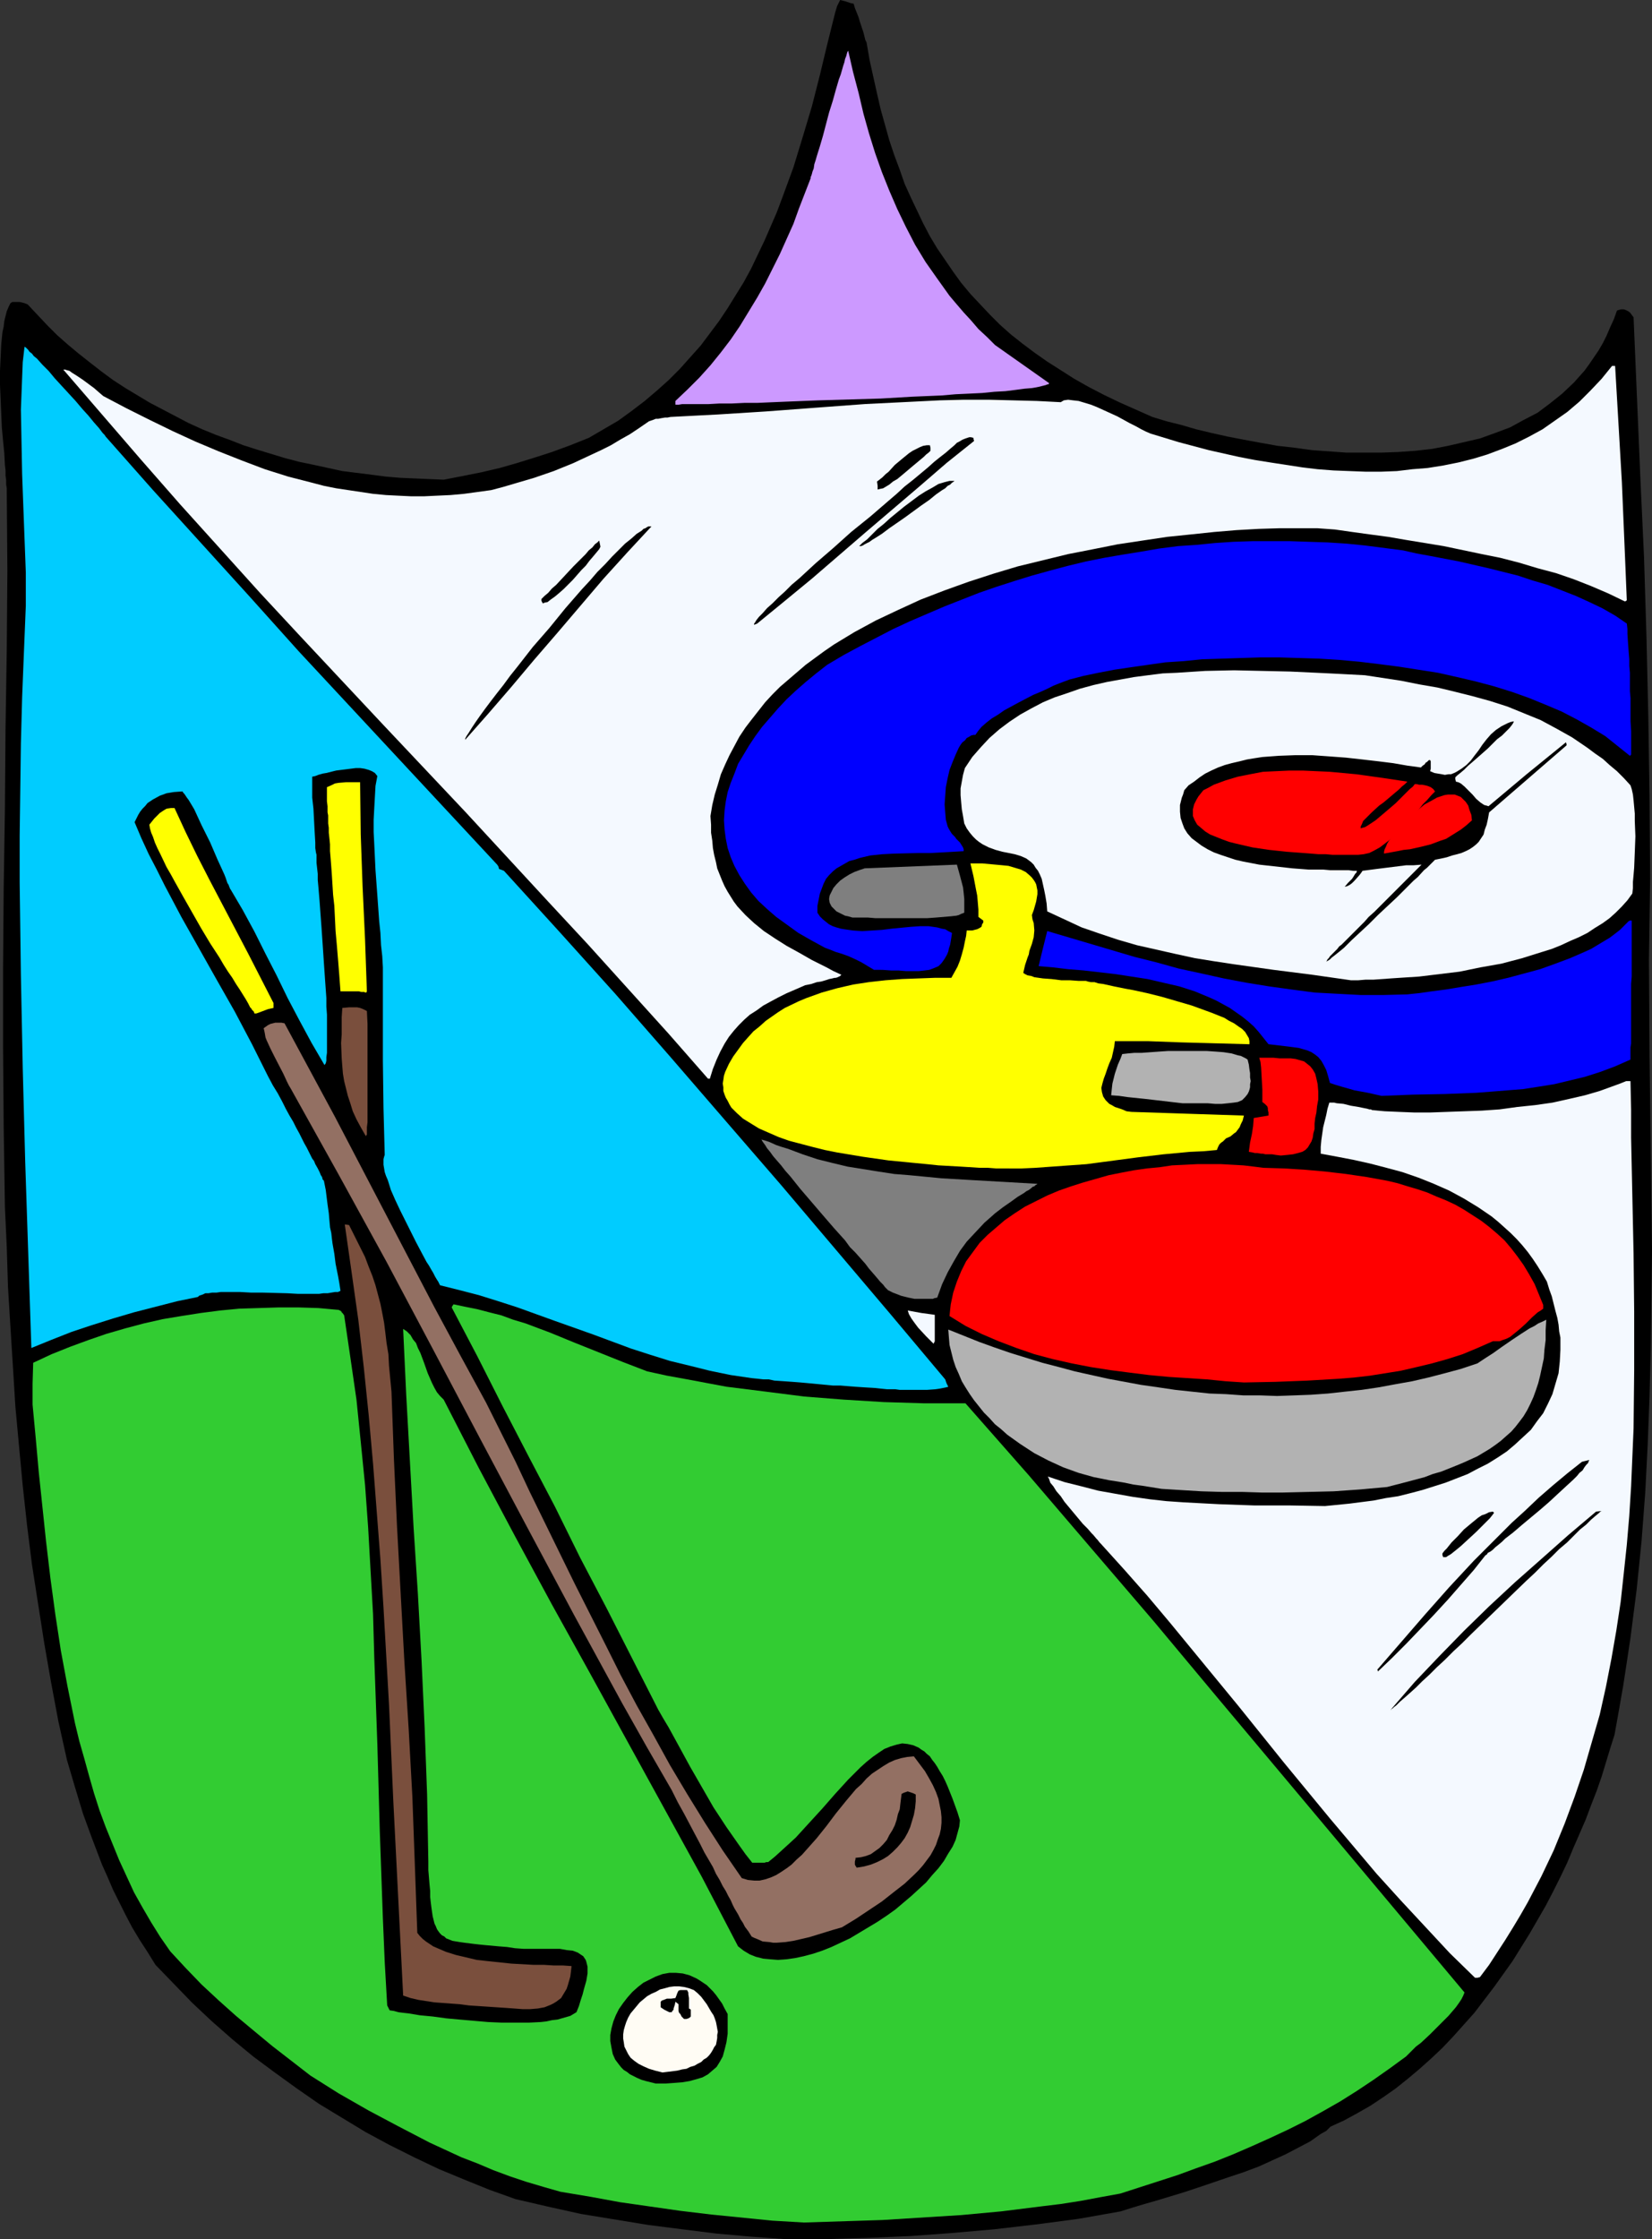 <?xml version="1.0" encoding="UTF-8" standalone="no"?>
<svg
   version="1.0"
   width="114.929mm"
   height="155.668mm"
   id="svg37"
   sodipodi:docname="Golf &amp; Curling Equipment.wmf"
   xmlns:inkscape="http://www.inkscape.org/namespaces/inkscape"
   xmlns:sodipodi="http://sodipodi.sourceforge.net/DTD/sodipodi-0.dtd"
   xmlns="http://www.w3.org/2000/svg"
   xmlns:svg="http://www.w3.org/2000/svg">
  <rect width="100%" height="100%" fill="#333333" stroke="none"/>
  <sodipodi:namedview
     id="namedview37"
     pagecolor="#ffffff"
     bordercolor="#000000"
     borderopacity="0.25"
     inkscape:showpageshadow="2"
     inkscape:pageopacity="0.0"
     inkscape:pagecheckerboard="0"
     inkscape:deskcolor="#d1d1d1"
     inkscape:document-units="mm" />
  <defs
     id="defs1">
    <pattern
       id="WMFhbasepattern"
       patternUnits="userSpaceOnUse"
       width="6"
       height="6"
       x="0"
       y="0" />
  </defs>
  <path
     style="fill:#000000;fill-opacity:1;fill-rule:evenodd;stroke:none"
     d="m 206.361,588.353 -8.888,-0.646 -9.05,-0.808 -9.05,-1.131 -8.888,-1.131 -8.888,-1.454 -8.888,-1.454 -8.726,-1.939 -8.403,-1.939 -6.787,-2.424 -6.787,-2.747 -6.626,-2.747 -6.464,-3.07 -6.464,-3.232 -6.302,-3.393 -6.141,-3.717 -6.141,-3.717 -5.818,-4.04 -5.818,-4.201 -5.656,-4.201 -5.494,-4.525 -5.333,-4.686 -5.171,-4.848 -4.848,-5.009 -4.848,-5.009 -2.101,-3.393 -2.101,-3.232 -1.939,-3.232 -1.778,-3.393 -1.616,-3.232 -1.616,-3.232 -1.454,-3.393 -1.454,-3.232 -2.586,-6.787 -2.424,-6.625 -2.101,-6.948 -2.101,-7.11 -2.262,-10.18 -1.939,-10.342 L 11.635,431.771 10.019,421.43 8.403,411.088 7.11,400.746 5.979,390.404 5.01,380.062 4.04,369.559 3.394,359.055 2.747,348.714 2.101,338.21 1.778,327.707 1.293,317.203 0.97,296.358 0.808,275.351 V 254.344 L 0.97,233.338 1.293,212.492 1.454,191.485 1.778,170.64 1.939,149.957 1.778,129.273 v -0.97 L 1.616,127.334 v -1.131 l -0.162,-1.293 v -1.293 l -0.162,-1.454 -0.162,-3.07 -0.323,-3.232 -0.323,-3.555 -0.162,-3.717 L 0.162,104.873 0,101.156 v -3.717 l 0.162,-3.555 0.162,-3.393 0.323,-3.232 0.323,-1.454 0.162,-1.454 0.323,-1.293 0.323,-1.293 0.485,-1.131 0.485,-0.97 0.485,-0.323 H 3.717 4.686 5.171 l 0.646,0.162 0.646,0.162 0.808,0.323 2.586,2.747 2.586,2.747 2.586,2.585 2.747,2.424 2.909,2.424 3.07,2.424 2.909,2.262 3.07,2.262 3.232,2.101 3.232,1.939 3.232,1.939 3.394,1.778 3.394,1.778 3.394,1.778 3.555,1.616 3.555,1.454 3.555,1.293 3.717,1.454 3.555,1.131 3.717,1.131 3.717,1.131 3.717,0.97 3.878,0.808 3.717,0.808 3.717,0.808 3.878,0.485 3.878,0.485 3.717,0.485 3.878,0.323 3.717,0.162 3.878,0.162 3.717,0.162 5.01,-0.97 4.848,-0.97 4.848,-1.131 4.525,-1.293 4.686,-1.454 4.525,-1.454 4.848,-1.778 4.848,-1.939 3.878,-2.262 3.878,-2.262 3.555,-2.585 3.394,-2.585 3.232,-2.747 3.07,-2.747 2.909,-2.909 2.747,-3.07 2.747,-3.07 2.424,-3.232 2.424,-3.232 2.262,-3.393 2.101,-3.393 2.101,-3.393 1.939,-3.555 1.778,-3.717 1.778,-3.717 1.616,-3.717 1.616,-3.717 1.454,-3.878 2.909,-7.918 2.424,-7.918 2.424,-8.08 2.101,-8.241 1.939,-8.08 2.101,-8.403 0.485,-1.616 L 220.905,0 l 0.646,0.162 0.646,0.162 0.485,0.162 0.485,0.162 0.485,0.162 0.808,0.162 0.323,1.131 0.323,0.808 0.323,0.808 0.323,0.808 0.323,1.131 0.323,0.97 0.646,1.939 0.323,1.293 0.162,0.646 0.323,0.646 0.808,4.686 0.97,4.363 0.97,4.363 0.97,4.201 1.131,4.04 1.131,4.04 1.293,3.878 1.454,3.878 1.293,3.717 1.616,3.555 1.616,3.393 1.616,3.393 1.778,3.393 1.939,3.232 2.101,3.07 2.101,3.07 2.101,2.909 2.424,2.909 2.586,2.747 2.586,2.747 2.586,2.585 2.909,2.585 3.07,2.424 3.232,2.424 3.232,2.262 3.555,2.262 3.555,2.262 3.717,2.101 4.04,2.101 4.04,1.939 4.363,1.939 4.363,1.939 3.717,1.131 3.878,0.97 3.878,1.131 4.04,0.97 4.363,0.97 4.202,0.808 4.363,0.808 4.525,0.808 4.363,0.485 4.686,0.646 4.525,0.323 4.525,0.323 h 4.525 4.525 l 4.525,-0.162 4.525,-0.323 4.363,-0.485 4.202,-0.808 4.202,-0.97 4.202,-0.97 4.04,-1.454 3.878,-1.454 3.555,-1.939 3.717,-1.939 3.232,-2.424 1.616,-1.293 1.616,-1.293 3.07,-2.909 1.293,-1.454 1.454,-1.616 1.293,-1.778 2.424,-3.555 1.131,-1.939 0.97,-1.939 0.97,-2.262 0.97,-2.101 0.808,-2.262 0.485,-0.162 0.646,-0.162 h 0.646 l 0.485,0.162 0.646,0.323 0.485,0.323 0.485,0.646 0.485,0.646 1.778,42.014 0.97,21.007 0.646,21.007 0.485,21.168 0.323,21.007 0.162,21.168 -0.162,10.665 -0.162,10.665 0.162,25.531 0.323,25.531 0.323,25.531 -0.162,12.766 -0.162,12.766 -0.323,12.604 -0.485,12.766 -0.646,12.604 -0.97,12.766 -1.293,12.766 -1.616,12.604 -0.97,6.464 -0.97,6.302 -1.131,6.464 -1.131,6.302 -1.131,3.555 -1.131,3.717 -1.131,3.717 -1.293,3.717 -1.454,3.717 -1.454,3.878 -3.232,7.433 -1.616,3.878 -1.778,3.717 -1.939,3.878 -1.939,3.717 -4.202,7.272 -4.525,7.272 -2.424,3.393 -2.424,3.393 -2.586,3.393 -2.586,3.393 -2.747,3.07 -2.747,3.07 -2.909,3.07 -2.909,2.747 -3.07,2.747 -3.07,2.585 -3.232,2.585 -3.232,2.262 -3.394,2.262 -3.394,1.939 -3.555,1.939 -3.555,1.616 -1.131,1.131 -1.454,0.808 -2.747,1.939 -3.07,1.616 -3.394,1.778 -3.555,1.616 -3.555,1.616 -3.878,1.454 -3.878,1.293 -7.595,2.585 -3.878,1.293 -3.717,1.131 -3.717,1.131 -3.394,0.97 -3.232,0.97 -3.07,0.97 -10.989,1.939 -10.989,1.454 -11.15,1.293 -10.989,0.97 -10.989,0.808 -10.989,0.485 -11.15,0.323 z"
     id="path1" />
  <path
     style="fill:#32cc32;fill-opacity:1;fill-rule:evenodd;stroke:none"
     d="m 211.371,583.99 -8.242,-0.485 -8.08,-0.808 -8.08,-0.808 -8.08,-0.97 -7.918,-1.131 -7.918,-1.131 -7.918,-1.454 -7.757,-1.293 -4.525,-1.293 -4.363,-1.293 -4.363,-1.454 -4.363,-1.616 -4.202,-1.778 -4.202,-1.616 -8.403,-3.878 -8.08,-4.201 -7.918,-4.201 -7.918,-4.525 -7.434,-4.686 -10.019,-7.756 -4.686,-3.878 -4.848,-4.04 -4.525,-4.04 -4.525,-4.201 -4.202,-4.363 -4.04,-4.363 -2.586,-3.717 -2.424,-3.878 -2.262,-3.878 -2.262,-4.04 -1.939,-4.201 -1.939,-4.201 -1.778,-4.363 -1.778,-4.363 -1.616,-4.363 -1.454,-4.525 -1.293,-4.525 -1.293,-4.686 -1.293,-4.525 -1.131,-4.686 -1.939,-9.534 -1.778,-9.534 -1.454,-9.534 -1.293,-9.534 -1.131,-9.534 -0.97,-9.211 -0.97,-9.211 -0.808,-9.049 -0.808,-8.564 v -5.494 l 0.162,-5.494 4.848,-2.262 4.848,-1.939 4.848,-1.778 4.686,-1.616 5.01,-1.454 4.848,-1.293 5.01,-1.131 4.848,-0.808 5.171,-0.808 5.01,-0.646 5.01,-0.485 5.171,-0.162 5.171,-0.162 h 5.333 l 5.171,0.162 5.333,0.485 0.646,0.323 0.162,0.323 0.323,0.323 0.323,0.485 1.616,10.988 1.616,11.15 1.131,11.15 1.131,11.311 0.808,11.15 0.646,11.473 0.646,11.311 0.323,11.473 0.808,22.784 0.646,22.946 0.808,22.784 0.485,11.473 0.646,11.311 0.162,0.323 0.162,0.323 0.323,0.646 1.131,0.162 1.131,0.323 1.293,0.162 1.454,0.162 2.909,0.485 3.394,0.323 3.555,0.485 3.555,0.323 7.434,0.646 3.717,0.162 h 3.555 3.394 l 3.232,-0.162 1.454,-0.162 1.454,-0.323 1.454,-0.162 1.131,-0.323 1.131,-0.323 1.131,-0.323 0.808,-0.485 0.808,-0.485 0.646,-1.616 0.485,-1.616 0.485,-1.454 0.323,-1.293 0.323,-1.131 0.323,-1.131 0.162,-0.97 0.162,-0.97 v -0.97 -0.808 l -0.162,-0.646 -0.162,-0.646 -0.162,-0.485 -0.323,-0.485 -0.323,-0.485 -0.485,-0.323 -0.97,-0.646 -1.293,-0.485 -1.616,-0.162 -1.778,-0.323 h -1.939 -7.595 l -2.262,-0.162 -2.101,-0.323 -2.101,-0.162 -1.778,-0.162 -1.778,-0.162 -1.616,-0.162 -1.454,-0.162 -1.293,-0.162 -1.293,-0.162 -1.131,-0.162 -0.97,-0.162 -0.97,-0.162 -0.808,-0.323 -0.808,-0.323 -0.485,-0.485 -0.646,-0.323 -0.485,-0.485 -0.485,-0.646 -0.323,-0.485 -0.323,-0.808 -0.323,-0.646 -0.485,-1.939 -0.162,-1.131 -0.162,-1.131 -0.162,-1.293 -0.162,-1.454 v -1.616 l -0.162,-1.616 -0.162,-1.939 -0.162,-1.939 v -2.101 l -0.323,-17.775 -0.646,-17.452 -0.808,-17.613 -0.97,-17.613 -1.131,-17.452 -0.97,-17.452 -0.97,-17.452 -0.808,-17.29 0.97,0.646 0.97,0.97 0.646,1.131 0.808,0.97 0.485,1.293 0.646,1.293 0.97,2.585 0.97,2.747 1.131,2.585 0.646,1.293 0.646,1.131 0.808,0.97 0.97,0.97 9.211,17.937 9.534,17.937 9.696,17.937 9.857,17.775 19.715,35.873 9.857,17.937 9.534,18.26 1.454,1.131 1.616,0.97 1.616,0.646 1.939,0.485 1.778,0.162 2.101,0.162 2.262,-0.162 2.262,-0.323 2.262,-0.485 2.424,-0.646 2.424,-0.808 2.424,-0.97 2.424,-1.131 2.424,-1.131 2.424,-1.454 2.424,-1.454 2.424,-1.454 2.424,-1.616 2.262,-1.616 2.101,-1.778 2.101,-1.778 1.939,-1.778 1.939,-1.778 1.616,-1.939 1.616,-1.778 1.454,-1.939 1.131,-1.939 1.131,-1.778 0.808,-1.778 0.485,-1.778 0.485,-1.778 0.162,-1.616 -0.646,-2.101 -0.646,-1.778 -0.646,-1.778 -0.646,-1.616 -0.646,-1.616 -0.646,-1.454 -0.646,-1.293 -0.808,-1.293 -0.646,-1.131 -0.646,-0.97 -0.646,-0.808 -0.646,-0.97 -0.808,-0.646 -0.646,-0.646 -0.808,-0.485 -0.646,-0.485 -1.454,-0.646 -1.454,-0.323 -1.454,-0.162 -1.454,0.323 -1.616,0.485 -1.616,0.646 -1.454,0.97 -1.616,1.131 -1.616,1.293 -1.616,1.454 -1.616,1.616 -1.616,1.616 -3.394,3.717 -3.394,3.878 -3.555,3.878 -3.394,3.717 -1.939,1.778 -1.778,1.616 -1.778,1.616 -1.778,1.454 h -0.485 l -0.485,0.162 h -0.646 -1.616 -0.97 l -1.778,-2.262 -1.616,-2.262 -3.394,-4.848 -3.394,-5.171 -3.07,-5.333 -3.07,-5.333 -2.909,-5.332 -2.747,-5.009 -1.454,-2.424 -0.646,-1.131 -0.646,-1.131 -13.574,-26.663 -6.949,-13.25 -6.626,-13.412 -6.949,-13.25 -6.787,-13.089 -6.626,-13.089 -6.787,-12.927 0.162,-0.323 0.323,-0.485 3.07,0.646 3.232,0.646 3.07,0.808 3.232,0.808 3.07,1.131 3.232,0.97 6.464,2.424 6.302,2.585 6.464,2.585 6.464,2.585 6.302,2.424 5.171,1.131 5.333,0.97 5.171,0.97 5.171,0.97 10.342,1.293 10.181,1.293 10.342,0.808 10.504,0.646 10.665,0.323 h 5.333 5.494 l 16.645,18.906 16.321,19.068 16.483,19.229 16.321,19.553 32.804,39.105 32.643,38.943 -0.323,0.808 -0.485,0.97 -0.646,0.97 -0.808,1.131 -0.97,1.131 -0.97,1.131 -2.424,2.424 -2.424,2.424 -2.424,2.262 -1.293,0.97 -0.97,0.97 -0.808,0.808 -0.808,0.808 -4.202,3.07 -4.363,3.07 -4.363,2.909 -4.363,2.747 -4.525,2.585 -4.686,2.585 -4.525,2.262 -4.848,2.262 -4.686,2.101 -4.848,2.101 -4.848,1.939 -5.01,1.778 -4.848,1.778 -5.01,1.616 -10.019,3.232 -5.333,0.97 -5.171,0.97 -5.171,0.808 -5.333,0.646 -10.342,1.293 -10.504,0.97 -10.342,0.646 -10.342,0.646 z"
     id="path2" />
  <path
     style="fill:#000000;fill-opacity:1;fill-rule:evenodd;stroke:none"
     d="m 172.425,547.471 -1.293,-0.323 -1.293,-0.323 -1.131,-0.323 -1.131,-0.485 -0.97,-0.485 -0.97,-0.485 -0.808,-0.646 -0.808,-0.485 -0.646,-0.646 -0.646,-0.808 -0.97,-1.293 -0.646,-1.454 -0.323,-1.616 -0.323,-1.778 v -1.616 l 0.323,-1.778 0.485,-1.778 0.646,-1.616 0.808,-1.616 1.131,-1.616 1.131,-1.454 1.293,-1.454 1.454,-1.293 1.454,-1.131 1.616,-0.808 1.616,-0.808 1.778,-0.646 1.778,-0.323 h 1.778 l 1.778,0.162 1.778,0.485 1.778,0.808 0.808,0.485 0.97,0.646 0.97,0.646 0.808,0.808 0.808,0.808 0.808,0.97 0.808,1.131 0.808,1.131 0.646,1.293 0.808,1.454 v 1.454 1.293 2.424 l -0.323,2.262 -0.485,1.939 -0.485,1.778 -0.808,1.454 -0.808,1.293 -1.131,0.97 -1.131,0.97 -1.454,0.808 -1.616,0.485 -1.778,0.485 -1.939,0.323 -2.101,0.162 -2.262,0.162 z"
     id="path3" />
  <path
     style="fill:#fffcf4;fill-opacity:1;fill-rule:evenodd;stroke:none"
     d="m 174.203,544.562 -1.939,-0.485 -1.616,-0.485 -1.454,-0.646 -1.293,-0.646 -1.131,-0.808 -0.97,-0.808 -0.646,-0.97 -0.485,-0.97 -0.485,-0.97 -0.162,-1.131 -0.162,-0.97 v -1.131 l 0.162,-1.131 0.323,-1.131 0.323,-0.97 0.485,-1.131 0.646,-1.131 0.808,-0.97 0.808,-0.97 0.808,-0.97 0.97,-0.808 0.97,-0.808 1.131,-0.646 1.131,-0.485 1.131,-0.646 1.293,-0.323 1.131,-0.323 1.293,-0.162 h 1.293 l 1.293,0.162 1.293,0.323 1.293,0.485 0.97,0.808 0.97,0.97 1.454,1.939 1.131,1.939 0.646,0.97 0.323,0.808 0.323,0.97 0.162,0.808 0.323,1.778 -0.162,0.808 v 0.808 l -0.162,0.97 -0.162,0.808 -0.485,0.646 -0.323,0.646 -0.485,0.808 -0.485,0.646 -0.646,0.646 -0.808,0.485 -0.646,0.646 -0.97,0.485 -0.808,0.485 -1.131,0.323 -0.97,0.485 -1.131,0.162 -1.293,0.323 -1.293,0.162 -1.293,0.162 z"
     id="path4" />
  <path
     style="fill:#000000;fill-opacity:1;fill-rule:evenodd;stroke:none"
     d="m 179.859,530.504 -0.646,-0.646 -0.323,-0.646 -0.323,-0.323 -0.162,-0.485 v -0.808 -0.97 l -0.808,-0.646 -0.162,0.808 -0.162,0.485 -0.162,0.485 v 0.323 l -0.323,0.323 -0.162,0.323 h -0.646 l -0.646,-0.323 -0.646,-0.323 -0.485,-0.323 -0.485,-0.323 v -1.454 l 0.323,-0.323 0.485,-0.162 0.808,-0.323 h 1.131 l 1.131,-0.162 0.323,-0.808 0.162,-0.485 0.162,-0.323 0.162,-0.323 0.485,-0.162 h 0.323 1.454 l 0.323,0.646 V 524.04 l 0.162,0.97 v 1.131 0.808 0.808 l 0.323,0.162 0.162,0.162 v 1.778 l -0.323,0.323 -0.323,0.162 -0.485,0.162 h -0.323 z"
     id="path5" />
  <path
     style="fill:#7a4f3d;fill-opacity:1;fill-rule:evenodd;stroke:none"
     d="m 123.299,526.949 -2.424,-0.323 -2.262,-0.162 -4.363,-0.323 -2.101,-0.323 -2.101,-0.323 -2.101,-0.485 -1.939,-0.646 -1.293,-25.531 -1.293,-25.531 -1.131,-25.37 -1.454,-25.531 -0.808,-12.604 -0.97,-12.604 -0.97,-12.604 -1.131,-12.604 -1.293,-12.604 -1.454,-12.604 -1.778,-12.604 -1.778,-12.443 1.131,0.162 1.454,2.909 1.454,2.909 1.293,2.585 0.97,2.585 0.97,2.424 0.808,2.424 0.646,2.424 0.646,2.424 0.485,2.424 0.485,2.585 0.323,2.585 0.323,2.747 0.485,2.909 0.162,3.07 0.323,3.393 0.323,3.393 0.646,17.775 0.808,17.613 0.97,17.775 0.97,17.775 1.131,17.775 0.97,17.775 0.646,17.775 0.646,17.937 0.646,0.808 0.808,0.808 0.808,0.646 0.97,0.646 0.97,0.646 1.131,0.485 2.262,0.97 2.586,0.808 2.747,0.646 2.747,0.646 2.909,0.323 6.141,0.646 2.909,0.162 2.909,0.162 h 2.747 l 2.586,0.162 h 2.424 l 2.262,0.162 -0.162,1.454 -0.162,1.293 -0.323,1.131 -0.323,1.131 -0.323,0.97 -0.485,0.808 -0.485,0.808 -0.485,0.808 -0.646,0.485 -0.646,0.485 -0.808,0.485 -0.646,0.323 -1.616,0.646 -1.778,0.323 -1.939,0.162 h -2.101 l -2.101,-0.162 -2.262,-0.162 -2.424,-0.162 -4.848,-0.323 z"
     id="path6" />
  <path
     style="fill:#f4f9ff;fill-opacity:1;fill-rule:evenodd;stroke:none"
     d="m 387.836,519.677 -6.626,-6.464 -6.464,-6.948 -6.464,-6.948 -6.302,-6.948 -6.141,-7.272 -6.141,-7.272 -12.12,-14.705 -11.958,-14.866 -11.958,-14.543 -5.979,-7.272 -5.979,-7.11 -6.141,-6.948 -6.141,-6.787 -0.162,-0.162 -0.162,-0.162 -0.485,-0.646 -0.323,-0.323 -0.808,-0.97 -0.485,-0.485 -0.97,-1.131 -1.293,-1.293 -2.424,-2.909 -2.424,-2.909 -0.97,-1.454 -1.131,-1.293 -0.808,-1.293 -0.808,-0.97 -0.323,-0.97 -0.162,-0.323 -0.162,-0.323 4.363,1.454 4.525,1.131 4.363,1.131 4.525,0.808 4.525,0.808 4.525,0.646 4.363,0.485 4.686,0.323 9.211,0.485 9.211,0.323 h 9.211 l 9.373,0.162 6.464,-0.646 6.302,-0.808 3.232,-0.646 3.232,-0.485 3.232,-0.808 3.07,-0.808 3.07,-0.97 3.07,-0.97 2.909,-1.131 2.909,-1.131 2.747,-1.454 2.586,-1.293 2.586,-1.616 2.424,-1.616 2.101,-1.778 2.101,-1.939 2.101,-1.939 1.616,-2.262 1.616,-2.101 1.293,-2.585 1.131,-2.424 0.808,-2.747 0.808,-2.747 0.323,-3.07 0.162,-3.07 v -3.232 l -0.323,-1.616 -0.162,-1.778 -0.323,-1.778 -0.485,-1.778 -0.485,-1.939 -0.485,-1.939 -0.646,-1.778 -0.646,-2.101 -1.131,-1.939 -1.293,-2.101 -1.293,-1.939 -1.293,-1.778 -1.454,-1.778 -1.454,-1.616 -1.616,-1.616 -1.616,-1.454 -1.616,-1.454 -1.778,-1.454 -3.555,-2.424 -3.717,-2.262 -3.878,-2.101 -4.04,-1.778 -4.04,-1.616 -4.202,-1.454 -4.202,-1.131 -4.363,-1.131 -4.363,-0.97 -4.202,-0.808 -4.363,-0.808 v -1.778 l 0.162,-1.778 0.485,-3.393 0.808,-3.232 0.323,-1.616 0.485,-1.616 h 0.646 0.646 l 0.646,0.162 1.778,0.162 1.939,0.485 1.939,0.323 1.616,0.323 0.808,0.162 0.485,0.162 h 0.485 l 0.162,0.162 1.616,0.162 1.778,0.162 3.717,0.162 4.04,0.162 h 4.202 l 4.525,-0.162 4.525,-0.162 4.525,-0.162 4.686,-0.323 4.686,-0.646 4.686,-0.485 4.525,-0.646 4.363,-0.97 4.202,-0.97 3.878,-1.131 1.778,-0.646 1.778,-0.646 1.778,-0.646 1.616,-0.646 h 0.485 0.646 l 0.162,7.433 v 7.433 l 0.162,7.595 0.162,7.595 0.323,15.19 0.162,15.351 v 15.351 l -0.162,15.351 -0.323,7.595 -0.323,7.595 -0.485,7.756 -0.646,7.595 -0.808,7.595 -0.808,7.433 -1.131,7.433 -1.293,7.433 -1.454,7.433 -1.616,7.272 -2.101,7.272 -2.101,7.272 -2.424,7.11 -2.586,6.948 -2.909,7.11 -3.232,6.787 -1.778,3.393 -1.778,3.393 -1.939,3.393 -1.939,3.232 -2.101,3.393 -2.101,3.232 -2.101,3.232 -2.424,3.232 -0.646,0.162 z"
     id="path7" />
  <path
     style="fill:#937063;fill-opacity:1;fill-rule:evenodd;stroke:none"
     d="m 204.26,510.466 h -0.97 l -0.97,-0.162 -1.778,-0.162 -1.454,-0.646 -0.808,-0.323 -0.646,-0.323 -0.808,-1.293 -0.485,-0.646 -0.485,-0.646 -0.485,-0.97 -0.646,-0.97 -0.646,-1.293 -0.485,-0.808 -0.485,-0.808 -0.485,-0.97 -0.485,-1.131 -0.646,-1.131 -0.646,-1.293 -0.808,-1.293 -0.808,-1.616 -0.97,-1.616 -0.808,-1.778 -1.131,-1.939 -1.131,-1.939 -1.131,-2.262 -1.293,-2.424 -1.454,-2.747 -1.454,-2.747 -1.616,-2.909 -1.616,-3.232 -6.626,-11.473 -6.464,-11.473 -12.605,-23.108 -12.443,-23.269 -12.281,-23.108 -12.281,-23.269 -12.281,-23.108 -12.605,-22.946 -6.302,-11.311 -6.302,-11.311 -0.485,-0.808 -0.485,-0.97 -0.97,-2.101 -2.262,-4.363 -1.131,-2.262 -0.97,-2.101 -0.323,-0.808 -0.162,-0.97 -0.162,-0.808 -0.162,-0.646 1.131,-0.808 0.646,-0.323 0.646,-0.162 0.646,-0.162 h 0.808 0.808 l 0.808,0.162 6.626,12.281 6.626,12.281 13.089,25.047 13.089,25.047 6.787,12.604 6.787,12.443 3.878,7.756 3.878,7.756 3.717,7.918 3.878,7.918 7.918,16.159 8.08,15.998 4.04,8.08 4.202,7.918 4.363,7.756 4.363,7.918 4.525,7.595 4.686,7.595 4.686,7.272 5.01,7.272 1.616,0.485 1.616,0.162 h 1.454 l 1.454,-0.323 1.454,-0.485 1.454,-0.646 1.293,-0.808 1.454,-0.97 1.293,-0.97 1.293,-1.293 1.454,-1.293 1.293,-1.454 2.586,-2.909 2.586,-3.232 2.424,-3.232 2.747,-3.393 2.586,-3.07 1.454,-1.293 1.293,-1.454 1.454,-1.293 1.454,-0.97 1.454,-0.97 1.616,-0.97 1.454,-0.646 1.616,-0.485 1.616,-0.323 1.778,-0.162 1.454,1.939 1.454,1.939 1.131,1.939 0.97,1.778 0.808,1.778 0.646,1.778 0.323,1.616 0.323,1.616 0.162,1.616 v 1.454 l -0.162,1.616 -0.323,1.454 -0.485,1.293 -0.485,1.454 -0.646,1.293 -0.808,1.454 -0.97,1.293 -0.97,1.293 -1.131,1.293 -1.131,1.131 -2.586,2.424 -2.909,2.262 -3.07,2.424 -3.394,2.262 -3.394,2.262 -3.717,2.262 -2.262,0.646 -2.101,0.646 -2.101,0.646 -2.101,0.646 -2.101,0.485 -2.101,0.485 -2.101,0.323 z"
     id="path8" />
  <path
     style="fill:#000000;fill-opacity:1;fill-rule:evenodd;stroke:none"
     d="m 225.268,490.752 -0.323,-0.485 -0.162,-0.323 v -0.808 l 0.162,-0.646 v -0.162 -0.162 l 1.454,-0.162 1.293,-0.323 1.293,-0.485 1.131,-0.808 1.131,-0.808 0.97,-0.97 0.97,-1.131 0.646,-1.293 0.808,-1.293 0.646,-1.293 0.485,-1.454 0.323,-1.454 0.485,-1.293 0.162,-1.454 0.162,-1.293 0.162,-1.293 0.646,-0.323 0.97,-0.323 0.485,0.162 0.485,0.162 0.485,0.162 0.646,0.323 v 1.778 l -0.162,1.778 -0.323,1.778 -0.485,1.616 -0.485,1.616 -0.646,1.454 -0.808,1.454 -0.97,1.293 -0.97,1.131 -1.131,1.131 -1.293,1.131 -1.293,0.808 -1.616,0.808 -1.616,0.646 -1.778,0.485 z"
     id="path9" />
  <path
     style="fill:#000000;fill-opacity:1;fill-rule:evenodd;stroke:none"
     d="m 365.697,449.223 6.302,-7.272 6.464,-6.787 6.464,-6.625 6.626,-6.464 6.787,-6.302 6.949,-6.14 7.11,-6.302 7.272,-6.14 1.454,-0.162 -0.323,0.162 -0.323,0.323 -0.97,0.808 -1.131,0.97 -1.293,1.293 -1.616,1.293 -1.616,1.616 -1.778,1.778 -2.101,1.778 -1.939,1.939 -2.262,2.101 -2.262,2.262 -2.262,2.101 -4.848,4.686 -4.848,4.686 -4.848,4.686 -2.262,2.262 -2.262,2.101 -2.262,2.262 -2.101,1.939 -1.939,1.939 -1.939,1.778 -1.616,1.616 -1.616,1.454 -1.454,1.293 -1.131,0.97 -0.97,0.97 -0.646,0.485 -0.323,0.323 -0.323,0.162 v 0.162 z"
     id="path10" />
  <path
     style="fill:#000000;fill-opacity:1;fill-rule:evenodd;stroke:none"
     d="m 362.142,438.72 6.302,-7.272 6.302,-7.272 6.302,-7.11 6.464,-6.948 6.626,-6.625 3.394,-3.393 3.555,-3.232 3.394,-3.232 3.717,-3.232 3.878,-3.232 3.878,-3.07 1.939,-0.485 -0.162,0.323 -0.162,0.485 -0.485,0.485 -0.485,0.646 -0.485,0.808 -0.808,0.646 -0.646,0.808 -0.97,0.97 -1.939,1.778 -2.101,1.939 -2.262,2.101 -2.424,2.101 -4.848,4.04 -2.262,1.939 -2.101,1.616 -0.808,0.808 -0.97,0.808 -0.808,0.646 -0.646,0.646 -0.646,0.485 -0.646,0.323 -0.323,0.485 -0.323,0.162 -3.07,3.878 -3.394,3.878 -3.394,3.878 -3.717,4.04 -7.272,7.595 -3.717,3.717 -3.717,3.555 v -0.162 z"
     id="path11" />
  <path
     style="fill:#000000;fill-opacity:1;fill-rule:evenodd;stroke:none"
     d="m 379.756,409.149 h -0.323 v -0.162 l -0.162,-0.323 v -0.485 l 0.485,-0.646 0.646,-0.646 1.293,-1.616 1.616,-1.616 1.616,-1.778 1.939,-1.616 1.778,-1.454 0.97,-0.646 0.97,-0.323 0.97,-0.485 0.97,-0.162 0.162,0.162 0.162,0.162 -0.485,0.646 -0.646,0.808 -0.808,0.808 -0.808,0.808 -1.939,1.939 -2.101,1.939 -1.939,1.778 -0.97,0.808 -0.808,0.646 -0.808,0.646 -0.808,0.485 -0.485,0.323 z"
     id="path12" />
  <path
     style="fill:#b2b2b2;fill-opacity:1;fill-rule:evenodd;stroke:none"
     d="m 337.094,392.182 h -5.171 l -5.171,-0.162 h -5.333 l -5.494,-0.162 -5.333,-0.323 -5.171,-0.323 -5.01,-0.808 -2.424,-0.323 -2.262,-0.485 -1.939,-0.323 -2.101,-0.323 -4.04,-0.808 -4.04,-1.131 -4.04,-1.454 -3.878,-1.778 -3.717,-1.939 -3.717,-2.424 -3.394,-2.424 -1.616,-1.454 -1.616,-1.293 -1.454,-1.616 -1.454,-1.454 -1.293,-1.616 -1.293,-1.616 -1.131,-1.616 -1.131,-1.778 -0.97,-1.616 -0.808,-1.939 -0.808,-1.778 -0.646,-1.939 -0.485,-1.939 -0.485,-1.939 -0.162,-1.939 -0.162,-2.101 4.04,1.616 4.04,1.616 4.04,1.454 4.202,1.454 4.202,1.293 4.202,1.293 4.363,1.131 4.202,1.131 4.363,0.97 4.363,0.97 4.363,0.808 4.363,0.808 4.525,0.646 4.363,0.646 4.525,0.485 4.525,0.485 4.363,0.162 4.525,0.323 h 4.363 l 4.525,0.162 4.525,-0.162 4.363,-0.162 4.525,-0.323 4.363,-0.485 4.525,-0.485 4.363,-0.646 4.363,-0.808 4.525,-0.808 4.202,-0.97 4.363,-1.131 4.202,-1.131 4.363,-1.454 1.939,-1.293 2.262,-1.454 2.262,-1.616 2.586,-1.778 2.424,-1.616 2.262,-1.454 1.293,-0.646 0.97,-0.646 1.131,-0.485 0.97,-0.485 -0.162,2.747 v 2.585 l -0.323,2.585 -0.162,2.262 -0.485,2.262 -0.485,2.262 -0.485,1.939 -0.646,1.939 -0.646,1.778 -0.808,1.778 -0.808,1.616 -0.97,1.616 -0.97,1.293 -1.131,1.454 -1.131,1.293 -1.293,1.131 -1.454,1.293 -1.293,0.97 -1.616,1.131 -1.616,0.97 -1.616,0.97 -1.778,0.808 -1.778,0.808 -1.939,0.808 -4.04,1.616 -2.262,0.646 -2.101,0.808 -4.848,1.293 -5.01,1.293 -3.555,0.323 -3.555,0.323 -6.949,0.485 -6.787,0.162 z"
     id="path13" />
  <path
     style="fill:#00ccff;fill-opacity:1;fill-rule:evenodd;stroke:none"
     d="m 233.186,365.034 -1.616,-0.162 -1.454,-0.162 -2.747,-0.162 -2.424,-0.162 -2.101,-0.162 -1.939,-0.162 h -1.939 l -3.394,-0.323 -3.394,-0.323 -1.778,-0.162 -2.101,-0.162 -2.262,-0.162 -2.424,-0.162 -1.454,-0.323 h -1.454 l -1.454,-0.162 -1.616,-0.162 -5.494,-0.808 -5.494,-1.131 -5.171,-1.293 -5.333,-1.293 -5.171,-1.616 -5.01,-1.616 -10.019,-3.717 -10.019,-3.555 -9.857,-3.555 -5.01,-1.616 -5.171,-1.616 -5.01,-1.293 -5.171,-1.293 -0.162,-0.323 -0.323,-0.646 -0.323,-0.485 -0.485,-0.808 -0.485,-0.97 -0.485,-0.808 -0.646,-1.131 -0.646,-0.97 -1.293,-2.424 -1.454,-2.747 -2.747,-5.494 -1.454,-2.909 -1.293,-2.747 -1.131,-2.585 -0.808,-2.585 -0.485,-1.131 -0.323,-0.97 -0.162,-0.97 -0.162,-0.97 v -0.808 -0.646 l 0.162,-0.646 0.162,-0.485 -0.323,-12.281 -0.162,-12.443 v -24.562 l -0.162,-2.909 -0.323,-2.909 -0.162,-3.232 -0.323,-3.07 -0.485,-6.787 -0.485,-6.625 -0.323,-6.787 -0.162,-3.232 v -3.232 l 0.162,-3.07 0.162,-2.909 0.162,-2.909 0.485,-2.585 -0.646,-0.808 -0.808,-0.485 -0.808,-0.323 -1.131,-0.323 -1.131,-0.162 h -1.131 l -1.293,0.162 -1.293,0.162 -2.586,0.323 -2.586,0.646 -0.97,0.162 -1.131,0.323 -0.808,0.323 -0.808,0.162 v 0.323 0.808 0.808 1.131 1.131 1.293 l 0.323,2.909 0.323,6.14 0.162,2.747 v 1.454 l 0.162,1.131 0.162,0.646 v 0.97 1.131 l 0.162,1.454 0.162,1.454 v 1.616 l 0.162,1.778 0.162,1.939 0.162,1.939 0.162,2.262 0.323,4.363 0.323,4.686 0.323,4.848 0.323,4.686 0.323,4.525 v 2.262 l 0.162,2.101 v 2.101 1.778 3.393 1.616 1.131 l -0.162,1.131 v 0.97 l -0.162,0.646 -0.323,0.485 -3.394,-5.817 -3.232,-5.979 -3.07,-5.817 -2.909,-5.979 -2.909,-5.656 -2.909,-5.817 -3.07,-5.656 -3.232,-5.494 -0.162,-0.162 v -0.162 l -0.162,-0.323 -0.162,-0.485 -0.323,-0.485 -0.485,-1.454 -0.323,-0.808 -0.808,-1.778 -0.97,-2.101 -0.97,-2.262 -0.97,-2.262 -2.262,-4.525 -0.97,-2.101 -0.97,-2.101 -0.97,-1.616 -0.485,-0.808 -0.485,-0.646 -0.323,-0.485 -0.323,-0.485 -0.323,-0.323 -0.162,-0.323 -2.262,0.162 -1.939,0.323 -1.778,0.646 -1.778,0.97 -1.454,0.97 -0.646,0.808 -0.646,0.646 -0.646,0.808 -0.485,0.808 -0.485,0.97 -0.485,0.97 1.778,4.201 1.939,4.201 2.101,4.04 2.101,4.201 4.363,8.241 9.373,16.644 4.686,8.241 4.525,8.564 4.202,8.403 1.293,2.424 1.293,2.101 1.131,2.101 0.97,1.939 0.97,1.778 0.97,1.616 0.808,1.616 0.808,1.454 0.646,1.293 0.646,1.293 0.646,1.131 0.485,0.97 0.485,0.97 0.485,0.97 0.485,0.646 0.323,0.808 0.646,1.131 0.485,0.97 0.323,0.808 0.323,0.485 0.162,0.646 0.323,0.323 0.162,0.808 0.323,1.616 0.162,1.293 0.323,2.585 0.323,2.262 0.162,1.939 0.162,1.778 0.323,1.454 0.162,1.454 0.162,1.293 0.485,2.747 0.323,2.585 0.323,1.616 0.323,1.616 0.323,1.778 0.323,2.101 -0.646,0.323 h -0.808 l -0.97,0.162 -0.97,0.162 h -1.131 l -1.131,0.162 h -2.586 -2.909 l -2.909,-0.162 -6.302,-0.162 h -3.07 l -2.909,-0.162 h -2.747 -2.424 l -1.131,0.162 h -1.131 l -0.97,0.162 h -0.808 l -0.646,0.323 -0.485,0.162 -0.485,0.162 -0.323,0.323 -5.494,1.131 -5.656,1.454 -5.656,1.454 -5.494,1.616 -5.656,1.778 -5.333,1.778 -5.333,2.101 -5.171,2.101 L 7.434,329.646 6.626,305.246 5.979,280.684 5.494,256.284 5.171,231.883 V 219.602 L 5.333,207.483 5.494,195.364 5.818,183.244 6.302,171.125 6.787,159.167 v -8.726 L 6.464,141.877 6.141,133.313 5.818,124.587 5.656,116.184 5.494,107.62 5.818,99.217 5.979,95.177 6.464,90.976 v 0.162 l 0.323,0.162 0.162,0.162 0.485,0.485 0.323,0.485 0.646,0.485 0.485,0.646 0.808,0.646 1.454,1.616 1.616,1.616 1.616,1.939 1.778,1.939 3.717,4.04 1.778,2.101 1.616,1.778 1.454,1.778 1.293,1.454 0.485,0.646 0.485,0.646 0.485,0.485 0.323,0.485 12.443,14.058 12.766,14.058 12.766,14.058 12.766,14.22 26.017,27.955 26.179,28.117 0.323,0.485 0.162,0.646 0.485,0.162 0.808,0.323 14.705,16.159 14.705,16.321 14.544,16.644 14.382,16.644 14.544,16.805 14.382,16.967 14.382,16.967 14.382,17.129 0.323,0.97 0.485,0.97 -0.646,0.162 -0.808,0.162 -0.808,0.162 -1.131,0.162 -2.262,0.162 h -5.01 -2.101 l -1.131,-0.162 h -0.808 -0.808 z"
     id="path14" />
  <path
     style="fill:#ff0000;fill-opacity:1;fill-rule:evenodd;stroke:none"
     d="m 327.075,363.257 -4.848,-0.323 -4.848,-0.485 -5.01,-0.323 -5.01,-0.323 -5.171,-0.485 -5.171,-0.646 -5.01,-0.646 -5.171,-0.808 -5.01,-0.97 -5.01,-1.131 -4.848,-1.293 -4.686,-1.616 -4.686,-1.778 -4.525,-1.939 -4.202,-2.101 -2.101,-1.293 -2.101,-1.293 0.162,-1.616 0.162,-1.454 0.646,-3.07 0.97,-2.909 1.131,-2.747 1.293,-2.585 1.778,-2.424 1.778,-2.424 2.101,-2.101 2.262,-1.939 2.262,-1.939 2.586,-1.778 2.747,-1.778 2.909,-1.454 2.909,-1.454 3.07,-1.293 3.232,-1.131 3.07,-0.97 3.394,-0.97 3.394,-0.97 3.232,-0.646 3.394,-0.646 3.394,-0.485 3.394,-0.323 3.232,-0.485 3.394,-0.162 3.232,-0.162 h 3.232 3.07 l 2.909,0.162 2.909,0.162 2.747,0.323 2.586,0.323 5.333,0.162 5.333,0.323 5.494,0.485 5.494,0.646 5.494,0.808 5.333,0.97 2.747,0.646 2.586,0.808 2.747,0.808 2.424,0.808 2.586,1.131 2.424,0.97 2.424,1.131 2.262,1.293 2.262,1.454 2.262,1.454 2.101,1.616 2.101,1.778 1.939,1.778 1.778,2.101 1.616,2.101 1.616,2.262 1.454,2.424 1.454,2.585 1.131,2.747 1.131,2.747 v 0.97 l -0.646,0.485 -0.808,0.485 -1.454,1.293 -1.616,1.616 -1.616,1.454 -1.778,1.454 -0.808,0.646 -0.97,0.485 -0.97,0.323 -0.808,0.323 h -0.97 -0.808 l -4.04,1.778 -3.878,1.616 -4.04,1.293 -4.04,1.131 -4.04,0.97 -4.202,0.97 -4.04,0.646 -4.04,0.646 -4.202,0.485 -4.04,0.323 -8.242,0.485 -8.403,0.323 z"
     id="path15" />
  <path
     style="fill:#f4f9ff;fill-opacity:1;fill-rule:evenodd;stroke:none"
     d="m 245.468,353.077 -0.97,-0.97 -0.97,-0.97 -2.101,-2.262 -0.97,-1.293 -0.808,-1.131 -0.646,-1.131 -0.323,-0.97 3.555,0.646 3.555,0.485 v 5.979 0.485 0.485 l -0.162,0.323 z"
     id="path16" />
  <path
     style="fill:#7f7f7f;fill-opacity:1;fill-rule:evenodd;stroke:none"
     d="m 240.458,341.28 -0.808,-0.162 -0.808,-0.162 -1.293,-0.323 -0.646,-0.162 -0.808,-0.323 -1.293,-0.485 -0.646,-0.323 -0.646,-0.323 -0.323,-0.323 -0.485,-0.485 -0.485,-0.646 -0.808,-0.808 -0.808,-0.97 -0.97,-1.131 -1.131,-1.293 -0.97,-1.293 -1.293,-1.454 -1.293,-1.454 -1.454,-1.454 -1.293,-1.778 -2.909,-3.232 -3.07,-3.555 -2.909,-3.393 -2.909,-3.393 -2.586,-3.232 -1.293,-1.454 -1.131,-1.454 -1.131,-1.293 -0.97,-1.131 -0.808,-1.131 -0.808,-0.97 -0.485,-0.808 -0.485,-0.646 -0.323,-0.485 -0.162,-0.323 1.131,0.323 0.97,0.323 1.778,0.808 1.454,0.485 1.616,0.485 3.878,1.454 3.878,1.293 3.878,0.97 4.04,0.97 4.04,0.646 4.04,0.646 4.202,0.646 4.04,0.323 8.403,0.808 8.242,0.485 16.968,0.97 -0.162,0.162 -0.323,0.162 -0.323,0.323 -0.485,0.162 -0.323,0.323 -0.646,0.485 -0.646,0.323 -0.646,0.485 -1.616,0.97 -1.778,1.293 -2.101,1.454 -2.101,1.616 -1.454,1.293 -1.293,1.131 -2.424,2.585 -2.262,2.424 -1.778,2.424 -1.616,2.747 -1.616,2.909 -1.454,3.07 -0.646,1.778 -0.646,1.778 -0.808,0.162 -0.323,0.162 h -0.485 -0.808 z"
     id="path17" />
  <path
     style="fill:#ffff00;fill-opacity:1;fill-rule:evenodd;stroke:none"
     d="m 265.021,307.023 h -1.454 -1.616 l -2.101,-0.162 h -2.101 l -2.586,-0.162 -2.586,-0.162 -2.909,-0.162 -2.909,-0.162 -3.07,-0.323 -3.394,-0.323 -6.626,-0.646 -6.787,-0.97 -6.787,-1.131 -3.232,-0.646 -3.232,-0.808 -3.07,-0.808 -3.07,-0.808 -2.747,-0.97 -2.586,-1.131 -2.586,-1.131 -2.101,-1.293 -2.101,-1.293 -1.616,-1.454 -0.808,-0.808 -0.646,-0.646 -0.485,-0.808 -0.485,-0.97 -0.485,-0.808 -0.323,-0.808 -0.323,-0.97 v -0.97 l -0.162,-0.97 0.162,-0.97 0.162,-1.131 0.323,-0.97 0.97,-2.101 1.131,-1.939 1.293,-1.778 1.293,-1.778 1.293,-1.454 1.454,-1.616 1.616,-1.293 1.616,-1.454 1.616,-1.131 1.616,-1.131 1.778,-1.131 3.717,-1.778 1.939,-0.808 4.04,-1.454 4.04,-1.131 4.202,-0.97 4.202,-0.646 4.363,-0.485 4.363,-0.323 4.363,-0.162 4.363,-0.162 h 4.202 l 0.808,-1.454 0.808,-1.454 0.646,-1.616 0.485,-1.616 0.485,-1.778 0.323,-1.616 0.323,-1.454 0.162,-1.454 h 1.454 l 0.646,-0.162 0.646,-0.162 0.646,-0.323 0.485,-0.323 0.162,-0.646 0.323,-0.485 v -0.485 l -0.646,-0.485 -0.646,-0.485 v -1.939 l -0.162,-1.939 -0.162,-1.778 -0.323,-1.616 -0.646,-3.393 -0.808,-3.393 h 3.07 l 3.555,0.323 1.778,0.162 1.616,0.162 1.616,0.485 1.616,0.485 1.293,0.646 1.131,0.97 0.485,0.485 0.485,0.646 0.323,0.485 0.323,0.646 0.162,0.808 0.162,0.808 v 0.97 l -0.162,0.97 -0.162,0.97 -0.323,1.131 -0.323,1.131 -0.485,1.293 0.162,1.131 0.323,0.97 0.162,1.939 -0.162,1.778 -0.485,1.778 -0.646,1.778 -0.162,0.97 -0.323,0.808 -0.646,1.939 -0.485,2.101 0.485,0.323 0.646,0.323 0.97,0.162 0.808,0.323 1.131,0.162 1.131,0.162 2.262,0.162 2.586,0.323 h 2.262 l 2.262,0.162 h 0.97 0.97 l 0.485,0.162 0.808,0.162 h 0.97 l 0.97,0.323 1.293,0.162 1.454,0.323 1.454,0.323 1.616,0.323 1.616,0.323 1.778,0.323 3.717,0.808 3.878,0.97 3.878,1.131 3.878,1.131 3.555,1.293 1.778,0.646 1.616,0.646 1.616,0.646 1.293,0.808 1.293,0.646 1.131,0.808 0.97,0.646 0.808,0.808 0.485,0.808 0.485,0.808 0.162,0.808 v 0.808 l -17.937,-0.485 -8.726,-0.323 h -8.726 l -0.162,1.454 -0.323,1.454 -0.323,1.454 -0.646,1.454 -0.485,1.293 -0.485,1.454 -0.485,1.293 -0.323,1.131 -0.323,1.293 0.162,1.131 0.323,1.131 0.323,0.485 0.323,0.485 0.485,0.485 0.485,0.485 0.646,0.323 0.808,0.485 0.97,0.323 0.97,0.323 1.131,0.485 1.293,0.162 14.705,0.485 14.867,0.485 -0.323,1.293 -0.485,0.97 -0.323,0.808 -0.485,0.646 -0.485,0.646 -0.485,0.323 -0.97,0.808 -1.131,0.485 -0.808,0.808 -0.485,0.323 -0.485,0.485 -0.323,0.646 -0.323,0.808 -3.555,0.323 -3.555,0.162 -6.949,0.646 -6.787,0.808 -13.413,1.778 -6.787,0.485 -6.787,0.485 -3.555,0.162 z"
     id="path18" />
  <path
     style="fill:#ff0000;fill-opacity:1;fill-rule:evenodd;stroke:none"
     d="m 336.771,303.63 -1.293,-0.162 -0.97,-0.162 h -0.97 -0.808 l -0.646,-0.162 h -0.485 l -0.97,-0.162 h -0.646 l -0.646,-0.162 -0.97,-0.162 0.323,-2.424 0.485,-2.262 0.323,-2.101 0.162,-2.101 1.939,-0.323 1.939,-0.323 v -0.808 l -0.162,-0.646 v -0.485 l -0.162,-0.485 -0.646,-0.646 -0.646,-0.485 v -3.232 l -0.162,-2.909 -0.162,-2.909 -0.162,-1.454 -0.323,-1.131 h 1.939 1.778 l 1.616,0.162 h 1.616 1.293 l 1.293,0.162 1.131,0.323 1.131,0.323 0.808,0.646 0.808,0.646 0.646,0.808 0.646,1.131 0.323,1.293 0.323,1.454 0.162,1.939 v 0.97 1.131 l -0.323,1.778 -0.162,1.616 -0.323,1.454 -0.162,1.454 v 1.454 l -0.323,1.131 -0.162,1.131 -0.323,0.97 -0.485,0.808 -0.485,0.808 -0.646,0.646 -0.808,0.485 -1.131,0.323 -1.293,0.323 -1.454,0.162 z"
     id="path19" />
  <path
     style="fill:#7a4f3d;fill-opacity:1;fill-rule:evenodd;stroke:none"
     d="m 96.151,298.459 -1.293,-2.262 -1.131,-2.101 -0.97,-2.101 -0.646,-2.101 -0.646,-1.939 -0.485,-1.939 -0.485,-1.939 -0.323,-1.939 -0.162,-1.939 -0.162,-2.101 -0.162,-4.04 0.162,-2.262 v -2.262 -2.262 l 0.162,-2.424 1.778,-0.162 h 1.454 0.646 l 0.808,0.162 0.808,0.323 0.97,0.485 0.162,3.393 v 3.393 3.07 3.07 2.909 7.756 2.101 1.939 1.616 l -0.162,1.293 v 1.131 0.808 l -0.162,0.162 v 0.162 z"
     id="path20" />
  <path
     style="fill:#b2b2b2;fill-opacity:1;fill-rule:evenodd;stroke:none"
     d="m 310.915,289.894 -9.696,-1.131 -4.686,-0.485 -2.262,-0.323 -2.101,-0.162 0.162,-1.616 0.162,-1.454 0.323,-1.293 0.323,-1.293 0.808,-2.424 0.646,-1.454 0.485,-1.293 1.454,-0.162 1.778,-0.162 h 1.939 l 2.262,-0.162 2.262,-0.162 2.424,-0.162 h 5.171 2.424 2.424 l 2.424,0.162 2.101,0.162 2.101,0.323 1.616,0.485 0.808,0.162 0.646,0.323 0.646,0.323 0.485,0.323 0.323,1.293 0.162,1.293 0.162,0.97 v 1.131 l 0.162,0.97 -0.162,0.808 v 0.808 l -0.162,0.646 -0.162,0.485 -0.323,0.646 -0.646,0.808 -0.808,0.808 -1.131,0.485 -1.131,0.162 -1.454,0.162 -1.616,0.162 h -1.778 l -1.939,-0.162 h -2.101 -2.101 z"
     id="path21" />
  <path
     style="fill:#0000ff;fill-opacity:1;fill-rule:evenodd;stroke:none"
     d="m 363.273,287.955 -3.555,-0.808 -3.555,-0.646 -3.394,-0.97 -1.616,-0.485 -1.454,-0.485 -0.485,-1.778 -0.485,-1.616 -0.646,-1.293 -0.646,-1.131 -0.808,-0.97 -0.808,-0.646 -0.97,-0.646 -1.131,-0.485 -1.131,-0.323 -1.131,-0.323 -2.424,-0.323 -2.747,-0.323 -2.747,-0.323 -1.293,-1.616 -1.293,-1.616 -1.293,-1.454 -1.454,-1.293 -1.616,-1.293 -1.616,-1.131 -1.616,-1.131 -1.778,-0.97 -1.778,-0.97 -1.778,-0.808 -3.878,-1.616 -4.04,-1.293 -4.202,-0.97 -4.202,-0.97 -4.202,-0.646 -4.202,-0.646 -4.202,-0.485 -4.202,-0.485 -4.04,-0.323 -4.04,-0.485 -3.717,-0.323 1.131,-4.686 1.131,-4.525 11.473,3.393 11.473,3.393 5.818,1.454 5.818,1.616 5.979,1.293 5.818,1.293 5.979,1.131 5.979,0.97 5.818,0.808 6.141,0.808 5.979,0.323 6.141,0.323 h 5.979 l 6.302,-0.162 1.454,-0.162 1.616,-0.162 3.394,-0.485 3.717,-0.485 3.878,-0.646 4.04,-0.646 4.202,-0.808 4.202,-0.97 4.202,-1.131 4.202,-1.131 4.04,-1.454 3.878,-1.454 3.717,-1.616 1.778,-0.808 1.616,-0.97 1.616,-0.97 1.616,-0.97 1.293,-0.97 1.454,-1.131 1.131,-1.131 1.131,-1.131 0.323,-0.162 h 0.485 v 2.909 2.747 9.049 l -0.162,1.939 v 7.595 1.131 4.525 1.454 0.97 l -0.162,0.97 v 3.232 l -4.04,1.778 -3.878,1.454 -4.04,1.293 -4.04,0.97 -4.04,0.97 -4.04,0.646 -4.202,0.646 -4.04,0.323 -4.04,0.323 -4.202,0.323 -8.242,0.323 -8.403,0.162 z"
     id="path22" />
  <path
     style="fill:#f4f9ff;fill-opacity:1;fill-rule:evenodd;stroke:none"
     d="M 186.161,283.431 175.819,271.635 165.153,259.839 154.488,248.042 143.822,236.569 122.33,213.3 100.676,190.354 79.022,167.247 68.356,155.774 57.852,144.139 47.348,132.505 37.006,120.709 26.825,108.912 16.645,97.116 h 0.485 l 0.485,0.162 0.646,0.162 0.646,0.485 1.293,0.808 1.454,0.97 3.07,2.262 1.293,1.131 1.131,0.97 6.141,3.232 6.141,3.07 5.979,2.909 5.979,2.747 6.141,2.585 6.141,2.424 5.979,2.262 6.141,1.939 6.302,1.616 3.07,0.808 3.232,0.646 3.232,0.485 3.232,0.485 3.232,0.485 3.394,0.323 3.232,0.162 3.394,0.162 h 3.394 l 3.394,-0.162 3.555,-0.162 3.555,-0.323 3.555,-0.485 3.555,-0.485 3.07,-0.808 2.747,-0.808 5.494,-1.616 5.171,-1.778 5.171,-2.101 4.848,-2.262 2.424,-1.131 2.586,-1.293 2.424,-1.454 2.586,-1.454 2.424,-1.616 2.586,-1.778 0.97,-0.323 0.808,-0.323 h 0.646 l 0.808,-0.162 0.97,-0.162 h 0.646 l 0.808,-0.162 6.141,-0.323 6.302,-0.323 12.766,-0.808 12.928,-0.97 13.089,-0.97 13.089,-0.646 6.464,-0.323 6.464,-0.162 h 6.302 l 6.464,0.162 6.302,0.162 6.302,0.323 0.808,-0.485 1.131,-0.162 1.293,0.162 1.454,0.162 1.616,0.485 1.616,0.485 1.616,0.646 1.778,0.808 3.555,1.616 3.232,1.778 1.616,0.808 1.454,0.808 1.293,0.646 1.131,0.485 3.717,1.131 3.717,1.131 7.918,2.101 7.918,1.778 4.202,0.808 4.04,0.646 4.202,0.646 4.202,0.646 4.04,0.485 4.202,0.323 4.202,0.162 4.202,0.162 h 4.04 l 4.202,-0.162 4.04,-0.485 4.04,-0.323 4.04,-0.646 4.04,-0.808 3.878,-0.97 3.717,-1.131 3.878,-1.454 3.555,-1.454 3.555,-1.778 3.555,-1.939 3.232,-2.262 3.232,-2.262 3.232,-2.747 2.909,-2.909 2.909,-3.07 2.747,-3.393 h 0.323 0.485 l 1.778,30.541 0.646,15.351 0.323,7.756 0.323,7.918 -0.162,0.162 -0.323,0.162 -4.363,-2.101 -4.525,-1.939 -4.525,-1.778 -4.686,-1.616 -4.848,-1.293 -4.848,-1.454 -5.01,-1.293 -4.848,-0.97 -10.019,-2.101 -9.857,-1.616 -4.686,-0.808 -4.848,-0.646 -4.686,-0.646 -4.525,-0.646 -2.262,-0.162 -2.262,-0.162 h -2.424 -7.757 l -5.333,0.162 -5.818,0.323 -5.818,0.485 -6.141,0.646 -6.302,0.646 -6.464,0.97 -6.464,0.97 -6.464,1.293 -6.626,1.293 -6.626,1.616 -6.626,1.616 -6.464,1.939 -6.464,2.101 -6.302,2.262 -6.302,2.424 -5.979,2.747 -5.818,2.747 -5.656,3.07 -5.333,3.232 -2.586,1.778 -2.424,1.778 -2.424,1.778 -2.262,1.939 -2.262,1.939 -2.262,1.939 -1.939,1.939 -1.939,2.101 -3.555,4.525 -1.616,2.101 -1.616,2.424 -1.293,2.424 -1.293,2.424 -1.131,2.424 -1.131,2.585 -0.808,2.747 -0.808,2.585 -0.646,2.747 -0.485,2.909 0.162,2.262 v 2.101 l 0.323,2.101 0.162,1.939 0.323,1.778 0.485,1.939 0.323,1.616 0.646,1.616 0.646,1.616 0.646,1.454 0.808,1.454 0.808,1.293 0.808,1.293 0.97,1.293 2.101,2.262 2.262,2.101 2.586,2.101 2.909,1.939 3.07,1.939 3.232,1.778 3.394,1.939 3.878,1.939 1.778,0.97 2.101,0.97 -0.162,0.162 -0.162,0.162 -0.323,0.162 -0.323,0.162 -0.485,0.162 h -0.323 l -0.646,0.162 -0.808,0.162 -0.97,0.323 -1.131,0.323 -1.131,0.162 -1.454,0.485 -1.616,0.323 -2.586,1.131 -2.262,0.97 -2.262,1.131 -2.101,1.131 -1.778,0.97 -1.778,1.293 -1.778,1.131 -1.454,1.293 -1.454,1.454 -1.293,1.454 -1.293,1.616 -1.131,1.778 -1.131,2.101 -0.97,2.101 -0.97,2.424 -0.808,2.585 z"
     id="path23" />
  <path
     style="fill:#ffff00;fill-opacity:1;fill-rule:evenodd;stroke:none"
     d="m 66.902,266.302 -0.162,-0.485 -0.485,-0.485 -0.162,-0.323 -0.323,-0.323 -0.485,-0.97 -0.646,-1.131 -0.808,-1.293 -0.808,-1.293 -0.97,-1.454 -0.97,-1.616 -1.131,-1.616 -1.131,-1.778 -1.131,-1.939 -2.424,-3.717 -2.424,-4.04 -4.686,-8.241 -2.262,-4.04 -0.97,-1.778 -1.131,-1.939 -1.616,-3.393 -0.808,-1.616 -0.646,-1.454 -0.485,-1.454 -0.485,-1.131 -0.323,-1.131 -0.162,-0.97 1.293,-1.616 0.808,-0.808 0.646,-0.646 0.97,-0.646 0.808,-0.485 1.131,-0.162 h 0.97 l 2.909,6.302 3.07,6.302 3.232,6.302 3.394,6.464 6.787,12.927 6.626,12.927 v 1.293 l -1.454,0.323 -1.293,0.485 -1.293,0.485 -0.485,0.162 z"
     id="path24" />
  <path
     style="fill:#ffff00;fill-opacity:1;fill-rule:evenodd;stroke:none"
     d="m 95.828,260.646 h -0.808 l -0.646,-0.162 H 93.242 92.434 90.657 90.172 89.525 l -0.323,-4.363 -0.323,-4.04 -0.323,-3.878 -0.323,-3.555 -0.162,-3.393 -0.162,-3.232 -0.323,-2.909 -0.162,-2.585 -0.162,-2.585 -0.162,-2.262 -0.162,-2.101 -0.162,-1.939 v -1.778 l -0.162,-1.616 -0.162,-1.454 v -1.293 l -0.162,-1.131 v -1.131 -0.97 l -0.162,-0.808 v -1.616 l -0.162,-1.293 v -0.97 -2.747 l 1.131,-0.485 0.97,-0.485 0.97,-0.162 1.939,-0.162 h 1.131 1.131 1.454 l 0.162,13.735 0.485,13.574 0.646,13.897 0.485,13.735 -0.162,0.323 H 96.151 95.989 Z"
     id="path25" />
  <path
     style="fill:#f4f9ff;fill-opacity:1;fill-rule:evenodd;stroke:none"
     d="m 355.193,257.576 -10.181,-1.454 -10.181,-1.293 -10.342,-1.454 -5.333,-0.808 -5.01,-0.808 -5.171,-1.131 -5.01,-1.131 -5.01,-1.131 -5.01,-1.454 -4.848,-1.616 -4.686,-1.616 -4.525,-2.101 -4.525,-2.101 -0.162,-2.101 -0.323,-1.939 -0.323,-1.616 -0.323,-1.454 -0.323,-1.454 -0.485,-1.131 -0.485,-0.97 -0.646,-0.808 -0.485,-0.808 -0.646,-0.646 -0.646,-0.485 -0.646,-0.485 -1.454,-0.646 -1.616,-0.485 -1.616,-0.323 -1.616,-0.323 -1.778,-0.485 -1.778,-0.646 -1.616,-0.808 -0.97,-0.646 -0.808,-0.646 -0.808,-0.808 -0.808,-0.97 -0.808,-1.131 -0.646,-1.293 -0.323,-1.939 -0.323,-1.778 -0.162,-1.778 -0.162,-1.939 v -1.778 l 0.323,-1.778 0.323,-1.778 0.485,-1.778 1.939,-2.909 2.262,-2.585 2.262,-2.424 2.586,-2.262 2.586,-1.939 2.909,-1.939 2.909,-1.616 3.07,-1.616 3.07,-1.293 3.394,-1.131 3.232,-1.131 3.555,-0.97 3.555,-0.808 3.555,-0.646 3.555,-0.646 3.717,-0.485 3.878,-0.485 3.717,-0.162 7.434,-0.485 7.595,-0.162 7.434,0.162 7.272,0.162 6.949,0.323 3.394,0.162 3.232,0.162 3.07,0.162 3.07,0.162 9.534,1.454 4.848,0.97 4.686,0.808 4.686,1.131 4.525,1.131 4.686,1.293 4.525,1.454 4.363,1.778 4.363,1.778 4.202,2.262 4.04,2.262 4.04,2.747 1.939,1.454 2.101,1.454 1.778,1.616 1.939,1.616 1.778,1.778 1.778,1.939 0.323,0.97 0.323,1.454 0.162,1.454 0.162,1.778 0.162,1.778 v 1.939 l 0.162,4.04 -0.162,4.201 -0.162,4.04 -0.162,1.939 -0.162,1.778 v 1.616 l -0.162,1.454 -1.293,1.778 -1.454,1.616 -1.616,1.616 -1.616,1.454 -1.778,1.293 -2.101,1.293 -1.939,1.293 -2.262,1.131 -2.262,0.97 -2.424,1.131 -2.424,0.97 -2.586,0.808 -5.171,1.616 -5.494,1.454 -5.494,0.97 -5.494,1.131 -5.333,0.646 -5.333,0.646 -5.01,0.323 -2.424,0.162 -2.262,0.162 -2.262,0.162 h -2.101 l -1.939,0.162 z"
     id="path26" />
  <path
     style="fill:#0000ff;fill-opacity:1;fill-rule:evenodd;stroke:none"
     d="m 229.793,254.829 -1.616,-0.97 -1.616,-0.97 -1.616,-0.808 -1.778,-0.808 -1.778,-0.646 -1.616,-0.485 -1.616,-0.646 -1.293,-0.485 -3.555,-1.939 -3.394,-1.939 -2.909,-2.101 -2.909,-2.101 -2.424,-2.101 -2.262,-2.101 -1.939,-2.262 -1.616,-2.262 -1.454,-2.262 -1.293,-2.424 -0.97,-2.262 -0.808,-2.424 -0.485,-2.424 -0.323,-2.424 -0.162,-2.424 0.162,-2.585 0.323,-2.424 0.485,-2.424 0.808,-2.424 0.97,-2.424 0.97,-2.585 1.454,-2.424 1.454,-2.424 1.616,-2.424 1.778,-2.424 2.101,-2.424 2.101,-2.424 2.262,-2.424 2.424,-2.262 2.586,-2.262 2.747,-2.262 2.909,-2.262 4.363,-2.585 4.202,-2.262 4.363,-2.262 4.363,-2.262 4.525,-2.101 4.525,-1.939 4.525,-1.939 4.525,-1.778 4.525,-1.778 4.686,-1.616 4.525,-1.454 4.686,-1.454 4.686,-1.293 4.848,-1.293 4.686,-1.131 4.848,-0.97 4.686,-0.808 5.01,-0.808 4.686,-0.808 5.01,-0.646 4.848,-0.323 4.848,-0.485 4.848,-0.323 5.01,-0.162 h 4.848 5.01 l 4.848,0.162 5.01,0.162 5.01,0.323 4.848,0.485 5.01,0.646 5.01,0.646 3.555,0.808 3.555,0.646 7.595,1.454 7.757,1.778 7.757,1.939 3.878,1.293 3.878,1.131 3.717,1.454 3.717,1.454 3.555,1.616 3.394,1.616 3.394,1.939 3.07,2.101 0.162,1.454 v 1.293 l 0.162,2.424 0.162,2.262 0.162,1.939 v 1.778 l 0.162,1.778 v 3.232 1.616 l 0.162,1.778 v 1.778 2.101 2.262 l 0.162,2.585 v 2.909 1.616 1.616 l -0.162,0.162 -0.162,0.162 -3.232,-2.585 -3.232,-2.585 -3.717,-2.262 -3.717,-2.101 -4.04,-2.101 -4.202,-1.778 -4.363,-1.778 -4.525,-1.616 -4.686,-1.454 -4.848,-1.293 -4.848,-1.131 -5.01,-1.131 -5.171,-0.808 -5.171,-0.808 -5.01,-0.646 -5.333,-0.646 -5.333,-0.485 -5.171,-0.323 -5.171,-0.162 -5.333,-0.162 h -5.171 l -5.171,0.162 -5.01,0.162 -5.01,0.162 -4.848,0.485 -4.848,0.323 -4.525,0.646 -4.525,0.646 -4.363,0.646 -4.202,0.808 -3.878,0.808 -3.717,0.97 -1.293,0.485 -1.293,0.485 -1.616,0.646 -1.616,0.808 -1.778,0.808 -1.939,0.808 -3.717,1.939 -3.878,2.101 -1.616,1.131 -1.616,0.97 -1.454,1.131 -1.293,1.131 -0.808,0.97 -0.808,1.131 h -0.485 l -0.646,0.162 -0.485,0.323 -0.646,0.323 -0.485,0.646 -0.646,0.485 -0.485,0.646 -0.485,0.808 -0.808,1.778 -0.808,1.939 -0.808,2.101 -0.485,2.101 -0.485,2.424 -0.162,2.262 -0.162,2.262 0.162,2.101 0.162,1.939 0.485,1.778 0.323,0.646 0.485,0.808 0.323,0.485 0.485,0.485 0.323,0.323 0.323,0.485 0.97,0.97 0.808,1.293 0.162,0.485 v 0.485 l -2.747,0.162 -2.909,0.162 -3.07,0.162 h -3.232 l -6.464,0.162 -3.07,0.162 -3.07,0.323 -2.747,0.646 -1.454,0.485 -1.293,0.323 -1.131,0.646 -1.131,0.646 -1.131,0.646 -0.97,0.808 -0.97,0.97 -0.808,0.97 -0.646,1.293 -0.485,1.293 -0.485,1.293 -0.323,1.616 -0.323,1.616 v 1.778 l 0.646,0.97 0.808,0.808 0.808,0.646 0.808,0.646 0.97,0.485 0.97,0.323 1.131,0.323 0.97,0.162 2.262,0.323 2.424,0.162 2.586,-0.162 2.586,-0.162 2.586,-0.323 5.01,-0.485 2.424,-0.162 h 2.262 l 2.262,0.323 1.131,0.323 0.97,0.162 0.808,0.485 0.97,0.485 -0.162,1.131 -0.162,0.97 -0.162,0.97 -0.323,0.97 -0.162,0.808 -0.323,0.808 -0.646,1.131 -0.808,1.131 -0.808,0.808 -1.131,0.485 -1.293,0.485 -1.293,0.162 -1.454,0.162 h -1.616 -1.778 l -1.939,-0.162 h -1.939 l -2.262,-0.162 z"
     id="path27" />
  <path
     style="fill:#000000;fill-opacity:1;fill-rule:evenodd;stroke:none"
     d="m 348.729,252.729 0.323,-0.646 0.323,-0.323 0.323,-0.485 0.485,-0.485 0.646,-0.646 0.808,-0.808 0.485,-0.646 0.646,-0.485 0.646,-0.646 0.646,-0.646 0.808,-0.808 0.808,-0.808 0.97,-0.97 0.97,-0.97 1.131,-1.131 1.131,-1.293 1.454,-1.293 1.454,-1.454 1.454,-1.454 1.616,-1.616 1.778,-1.778 1.939,-1.939 2.101,-2.101 2.101,-2.101 -2.101,0.162 h -1.939 l -3.878,0.485 -3.878,0.485 -3.717,0.485 -0.323,0.485 -0.485,0.646 -1.293,1.454 -0.646,0.646 -0.646,0.485 -0.646,0.323 -0.646,0.162 0.808,-0.97 0.646,-0.646 0.485,-0.485 0.323,-0.485 0.485,-0.808 0.323,-0.323 0.162,-0.485 h -0.97 l -1.293,-0.162 h -3.07 -1.778 l -1.778,-0.162 h -1.778 -2.101 l -4.202,-0.323 -4.363,-0.485 -4.363,-0.485 -4.202,-0.808 -2.101,-0.485 -1.939,-0.646 -1.939,-0.646 -1.778,-0.646 -1.616,-0.808 -1.616,-0.97 -1.293,-0.97 -1.293,-0.97 -1.131,-1.293 -0.808,-1.293 -0.485,-1.293 -0.485,-1.454 -0.162,-1.616 v -1.778 l 0.485,-1.939 0.323,-0.808 0.323,-1.131 1.131,-1.293 1.454,-0.97 1.454,-1.131 1.454,-0.97 1.616,-0.808 1.778,-0.808 1.778,-0.646 1.778,-0.485 2.101,-0.485 1.939,-0.485 1.939,-0.323 2.101,-0.323 4.363,-0.323 4.363,-0.162 h 4.363 l 4.525,0.323 4.363,0.323 4.363,0.485 4.202,0.485 3.878,0.485 3.717,0.646 3.555,0.485 0.485,-0.485 0.485,-0.323 0.323,-0.485 0.323,-0.162 0.323,-0.323 0.162,-0.162 h 0.162 0.162 v 0 l 0.162,0.323 v 0.162 0.808 0.485 0.485 l -0.162,0.646 1.131,0.485 0.97,0.162 0.97,0.162 0.808,0.162 0.97,-0.162 h 0.646 l 0.808,-0.323 0.646,-0.323 1.293,-0.808 1.293,-0.97 1.131,-1.131 0.97,-1.293 1.131,-1.454 0.97,-1.454 1.131,-1.454 1.131,-1.293 1.293,-1.131 1.454,-0.97 1.616,-0.808 0.808,-0.323 0.808,-0.162 v 0.162 l -0.162,0.323 -0.323,0.485 -0.646,0.808 -0.97,0.97 -0.97,0.97 -1.293,0.97 -2.424,2.424 -2.747,2.424 -1.293,1.131 -1.131,0.97 -1.131,1.131 -0.97,0.808 -0.808,0.646 -0.485,0.485 v 0.485 l 0.162,0.646 0.646,0.162 0.646,0.323 0.97,0.808 1.131,1.131 0.97,0.97 0.97,1.131 1.131,0.97 0.97,0.646 0.646,0.162 0.485,0.162 10.019,-8.403 5.171,-4.201 5.171,-4.201 0.162,0.485 v 0.323 l -20.361,17.613 -0.323,1.778 -0.323,1.454 -0.485,1.293 -0.323,1.293 -0.646,0.97 -0.646,0.97 -0.646,0.646 -0.808,0.646 -0.97,0.646 -0.97,0.485 -1.131,0.485 -1.131,0.323 -1.293,0.323 -1.454,0.485 -1.454,0.323 -1.616,0.323 -0.323,0.323 -0.485,0.485 -0.646,0.646 -0.646,0.646 -0.808,0.646 -1.616,1.778 -1.131,0.97 -2.101,2.101 -2.262,2.262 -5.01,4.686 -2.424,2.424 -2.262,2.101 -2.262,2.101 -0.97,0.97 -0.97,0.97 -0.97,0.808 -0.808,0.646 -0.808,0.646 -0.646,0.485 -0.485,0.485 -0.485,0.323 -0.323,0.162 z"
     id="path28" />
  <path
     style="fill:#7f7f7f;fill-opacity:1;fill-rule:evenodd;stroke:none"
     d="m 224.137,241.094 -1.131,-0.323 -0.808,-0.162 -0.97,-0.485 -0.646,-0.323 -0.646,-0.323 -0.485,-0.485 -0.485,-0.485 -0.323,-0.323 -0.485,-0.97 -0.162,-0.97 0.162,-0.97 0.485,-0.97 0.485,-0.97 0.808,-0.97 0.97,-0.97 1.131,-0.808 1.293,-0.808 1.293,-0.646 1.293,-0.485 1.454,-0.485 12.12,-0.485 12.12,-0.485 0.808,2.909 0.808,3.07 0.162,1.454 0.162,1.616 v 1.778 1.778 l -0.323,0.162 -0.485,0.162 -0.646,0.323 -0.646,0.162 -1.454,0.162 -1.939,0.162 -1.939,0.162 -2.262,0.162 h -4.686 -4.686 -2.262 -2.101 l -1.939,-0.162 z"
     id="path29" />
  <path
     style="fill:#ff0000;fill-opacity:1;fill-rule:evenodd;stroke:none"
     d="m 357.132,224.612 h -2.424 -1.293 -1.454 -1.616 l -1.778,-0.162 h -1.939 l -1.939,-0.162 -2.101,-0.162 -4.363,-0.323 -4.525,-0.485 -4.363,-0.646 -2.101,-0.485 -2.101,-0.485 -1.939,-0.485 -1.778,-0.646 -1.616,-0.646 -1.616,-0.646 -1.293,-0.808 -1.131,-0.97 -0.97,-0.808 -0.646,-1.131 -0.485,-1.131 v -1.131 -0.646 l 0.162,-0.646 0.162,-0.646 0.323,-0.646 0.323,-0.646 0.485,-0.808 0.646,-0.808 0.646,-0.808 1.293,-0.646 1.454,-0.808 3.07,-1.131 3.232,-0.97 3.232,-0.646 3.394,-0.646 3.394,-0.162 3.555,-0.162 h 3.555 l 3.555,0.162 3.555,0.162 6.949,0.646 6.949,0.97 3.232,0.485 3.232,0.485 -0.646,0.646 -0.808,0.646 -0.808,0.808 -0.97,0.808 -2.101,1.778 -0.97,0.808 -1.131,0.808 -1.939,1.778 -0.808,0.808 -0.808,0.808 -0.646,0.646 -0.323,0.808 -0.323,0.646 v 0.485 l 0.485,-0.162 0.646,-0.162 0.808,-0.485 0.97,-0.646 0.97,-0.646 0.97,-0.808 2.101,-1.778 2.262,-1.939 1.939,-1.939 0.97,-0.97 0.808,-0.808 0.808,-0.646 0.485,-0.646 h 0.485 l 0.646,0.162 h 0.808 l 0.808,0.162 0.646,0.162 0.808,0.323 0.646,0.485 0.485,0.646 -0.97,0.97 -1.131,1.293 -1.131,1.131 -1.131,1.454 -2.424,2.747 -2.424,2.585 -1.293,1.293 -1.293,1.131 -1.454,1.131 -1.293,0.97 -1.454,0.808 -1.293,0.646 -1.454,0.323 z"
     id="path30" />
  <path
     style="fill:#ff0000;fill-opacity:1;fill-rule:evenodd;stroke:none"
     d="m 363.919,224.288 v -0.485 l 0.162,-0.646 0.323,-0.646 0.323,-0.808 0.485,-0.808 0.646,-0.808 1.293,-1.778 1.616,-1.939 1.939,-1.778 1.939,-1.616 1.939,-1.616 2.101,-1.131 1.131,-0.646 0.97,-0.323 0.97,-0.323 0.97,-0.162 h 0.97 0.808 l 0.808,0.323 0.808,0.323 0.646,0.646 0.646,0.646 0.646,0.97 0.323,1.131 0.485,1.293 0.162,1.454 -1.454,1.293 -1.454,1.131 -1.293,0.808 -1.293,0.808 -1.293,0.808 -1.454,0.485 -2.586,0.97 -2.586,0.646 -2.909,0.646 -1.616,0.162 -1.616,0.323 -1.778,0.323 z"
     id="path31" />
  <path
     style="fill:#000000;fill-opacity:1;fill-rule:evenodd;stroke:none"
     d="m 122.168,194.556 0.162,-0.162 v -0.323 l 0.162,-0.323 0.162,-0.323 0.646,-0.97 0.808,-1.293 0.97,-1.454 1.131,-1.616 1.293,-1.778 1.454,-1.939 1.616,-2.101 1.778,-2.262 1.778,-2.424 1.939,-2.424 4.04,-5.171 4.363,-5.009 4.202,-5.171 4.363,-5.009 2.101,-2.262 1.939,-2.262 2.101,-2.101 1.778,-1.939 1.778,-1.778 1.616,-1.616 1.616,-1.293 1.454,-1.293 1.293,-0.808 0.485,-0.485 0.485,-0.162 0.485,-0.323 0.323,-0.162 h 0.485 0.323 l -6.302,6.787 -6.302,6.948 -12.12,14.22 -6.141,7.11 -5.979,7.11 -6.141,7.11 z"
     id="path32" />
  <path
     style="fill:#000000;fill-opacity:1;fill-rule:evenodd;stroke:none"
     d="m 198.281,164.177 v -0.323 l 0.162,-0.162 0.485,-0.808 0.646,-0.808 0.97,-0.97 1.131,-1.293 1.454,-1.293 1.616,-1.616 1.616,-1.454 1.778,-1.778 2.101,-1.778 2.101,-1.939 2.101,-1.939 4.686,-4.04 4.686,-4.201 5.01,-4.04 4.686,-4.04 2.262,-1.939 2.101,-1.939 2.262,-1.778 1.939,-1.616 1.939,-1.616 1.616,-1.454 1.616,-1.293 1.454,-1.131 1.293,-1.131 0.97,-0.808 0.646,-0.646 0.323,-0.162 0.323,-0.162 0.808,-0.485 0.808,-0.323 0.97,-0.323 h 0.485 l 0.646,0.162 v 0.323 l 0.162,0.485 -7.272,5.817 -7.11,6.14 -14.221,12.119 -14.059,12.119 -7.272,5.979 -7.11,5.817 z"
     id="path33" />
  <path
     style="fill:#000000;fill-opacity:1;fill-rule:evenodd;stroke:none"
     d="m 142.691,158.521 -0.323,-0.646 v -0.485 l 0.808,-0.808 0.97,-0.808 0.97,-1.131 1.131,-0.97 4.525,-4.848 2.262,-2.262 0.97,-0.97 0.808,-0.97 0.97,-0.808 0.646,-0.808 0.646,-0.485 0.485,-0.485 0.323,1.616 -0.323,0.646 -0.808,0.97 -0.808,0.97 -0.97,1.131 -0.97,1.293 -1.131,1.131 -2.262,2.585 -2.424,2.424 -1.293,1.131 -0.97,0.808 -1.131,0.808 -0.808,0.646 -0.808,0.162 -0.323,0.162 z"
     id="path34" />
  <path
     style="fill:#000000;fill-opacity:1;fill-rule:evenodd;stroke:none"
     d="m 225.914,143.493 0.808,-0.808 1.293,-0.97 1.293,-1.293 1.454,-1.454 1.616,-1.293 1.778,-1.616 3.555,-2.909 1.939,-1.454 1.939,-1.454 1.778,-1.131 1.778,-0.97 1.616,-0.97 1.616,-0.485 0.646,-0.162 0.646,-0.162 h 0.808 0.485 l -0.162,0.162 -0.485,0.323 -0.485,0.485 -0.646,0.323 -0.646,0.646 -0.808,0.485 -1.616,1.131 -1.778,1.454 -2.101,1.454 -4.202,3.07 -2.101,1.454 -2.101,1.454 -1.939,1.454 -1.778,1.131 -0.808,0.485 -0.646,0.485 -0.646,0.323 -0.646,0.323 -0.485,0.323 -0.485,0.162 h -0.323 z"
     id="path35" />
  <path
     style="fill:#000000;fill-opacity:1;fill-rule:evenodd;stroke:none"
     d="m 230.762,128.627 v -0.97 l -0.162,-1.131 0.646,-0.485 0.808,-0.646 0.808,-0.808 0.808,-0.646 1.616,-1.778 1.939,-1.616 1.778,-1.454 0.97,-0.646 0.97,-0.485 0.97,-0.485 0.808,-0.323 0.97,-0.162 h 0.808 l 0.162,0.646 v 0.808 l -0.485,0.485 -0.646,0.485 -0.646,0.646 -0.97,0.808 -0.97,0.808 -0.97,0.808 -2.101,1.778 -1.939,1.616 -1.131,0.646 -0.97,0.808 -0.808,0.485 -0.808,0.485 -0.808,0.162 z"
     id="path36" />
  <path
     style="fill:#cc99ff;fill-opacity:1;fill-rule:evenodd;stroke:none"
     d="m 177.597,106.327 v -0.97 l 3.232,-3.07 3.07,-3.07 2.909,-3.232 2.747,-3.393 2.586,-3.393 2.424,-3.555 2.262,-3.717 2.262,-3.717 2.101,-3.717 1.939,-3.878 1.939,-3.878 3.555,-7.918 1.454,-4.04 3.07,-7.918 v -0.323 l 0.162,-0.323 0.162,-0.485 0.162,-0.646 0.323,-0.808 0.162,-1.131 0.323,-0.97 0.323,-1.131 0.808,-2.585 0.808,-2.747 0.808,-3.07 0.808,-3.07 0.97,-3.07 0.808,-2.909 0.808,-2.747 0.485,-1.293 0.323,-1.131 0.323,-1.131 0.323,-0.97 0.162,-0.808 0.323,-0.808 0.162,-0.646 0.162,-0.485 0.162,-0.162 v -0.162 l 1.293,5.656 1.454,5.494 1.293,5.494 1.454,5.171 1.616,5.171 1.778,5.009 1.939,4.848 2.101,4.848 2.262,4.686 2.424,4.686 2.747,4.525 3.07,4.363 3.232,4.525 1.778,2.101 1.939,2.262 1.939,2.101 1.939,2.262 2.262,2.101 2.101,2.101 14.221,10.019 -0.162,0.323 h -0.323 l -0.323,0.162 -0.646,0.162 -0.646,0.162 -0.646,0.162 -0.808,0.162 -0.97,0.162 -1.939,0.162 -2.424,0.323 -2.586,0.323 -2.909,0.162 -3.232,0.323 -3.394,0.162 -3.555,0.162 -3.717,0.323 -3.878,0.162 -3.878,0.162 -8.242,0.485 -16.645,0.485 -4.04,0.162 -4.04,0.162 -3.878,0.162 -3.717,0.162 h -3.394 l -3.394,0.162 h -3.232 l -2.909,0.162 h -2.586 -2.424 -1.939 l -0.97,0.162 z"
     id="path37" />
</svg>
